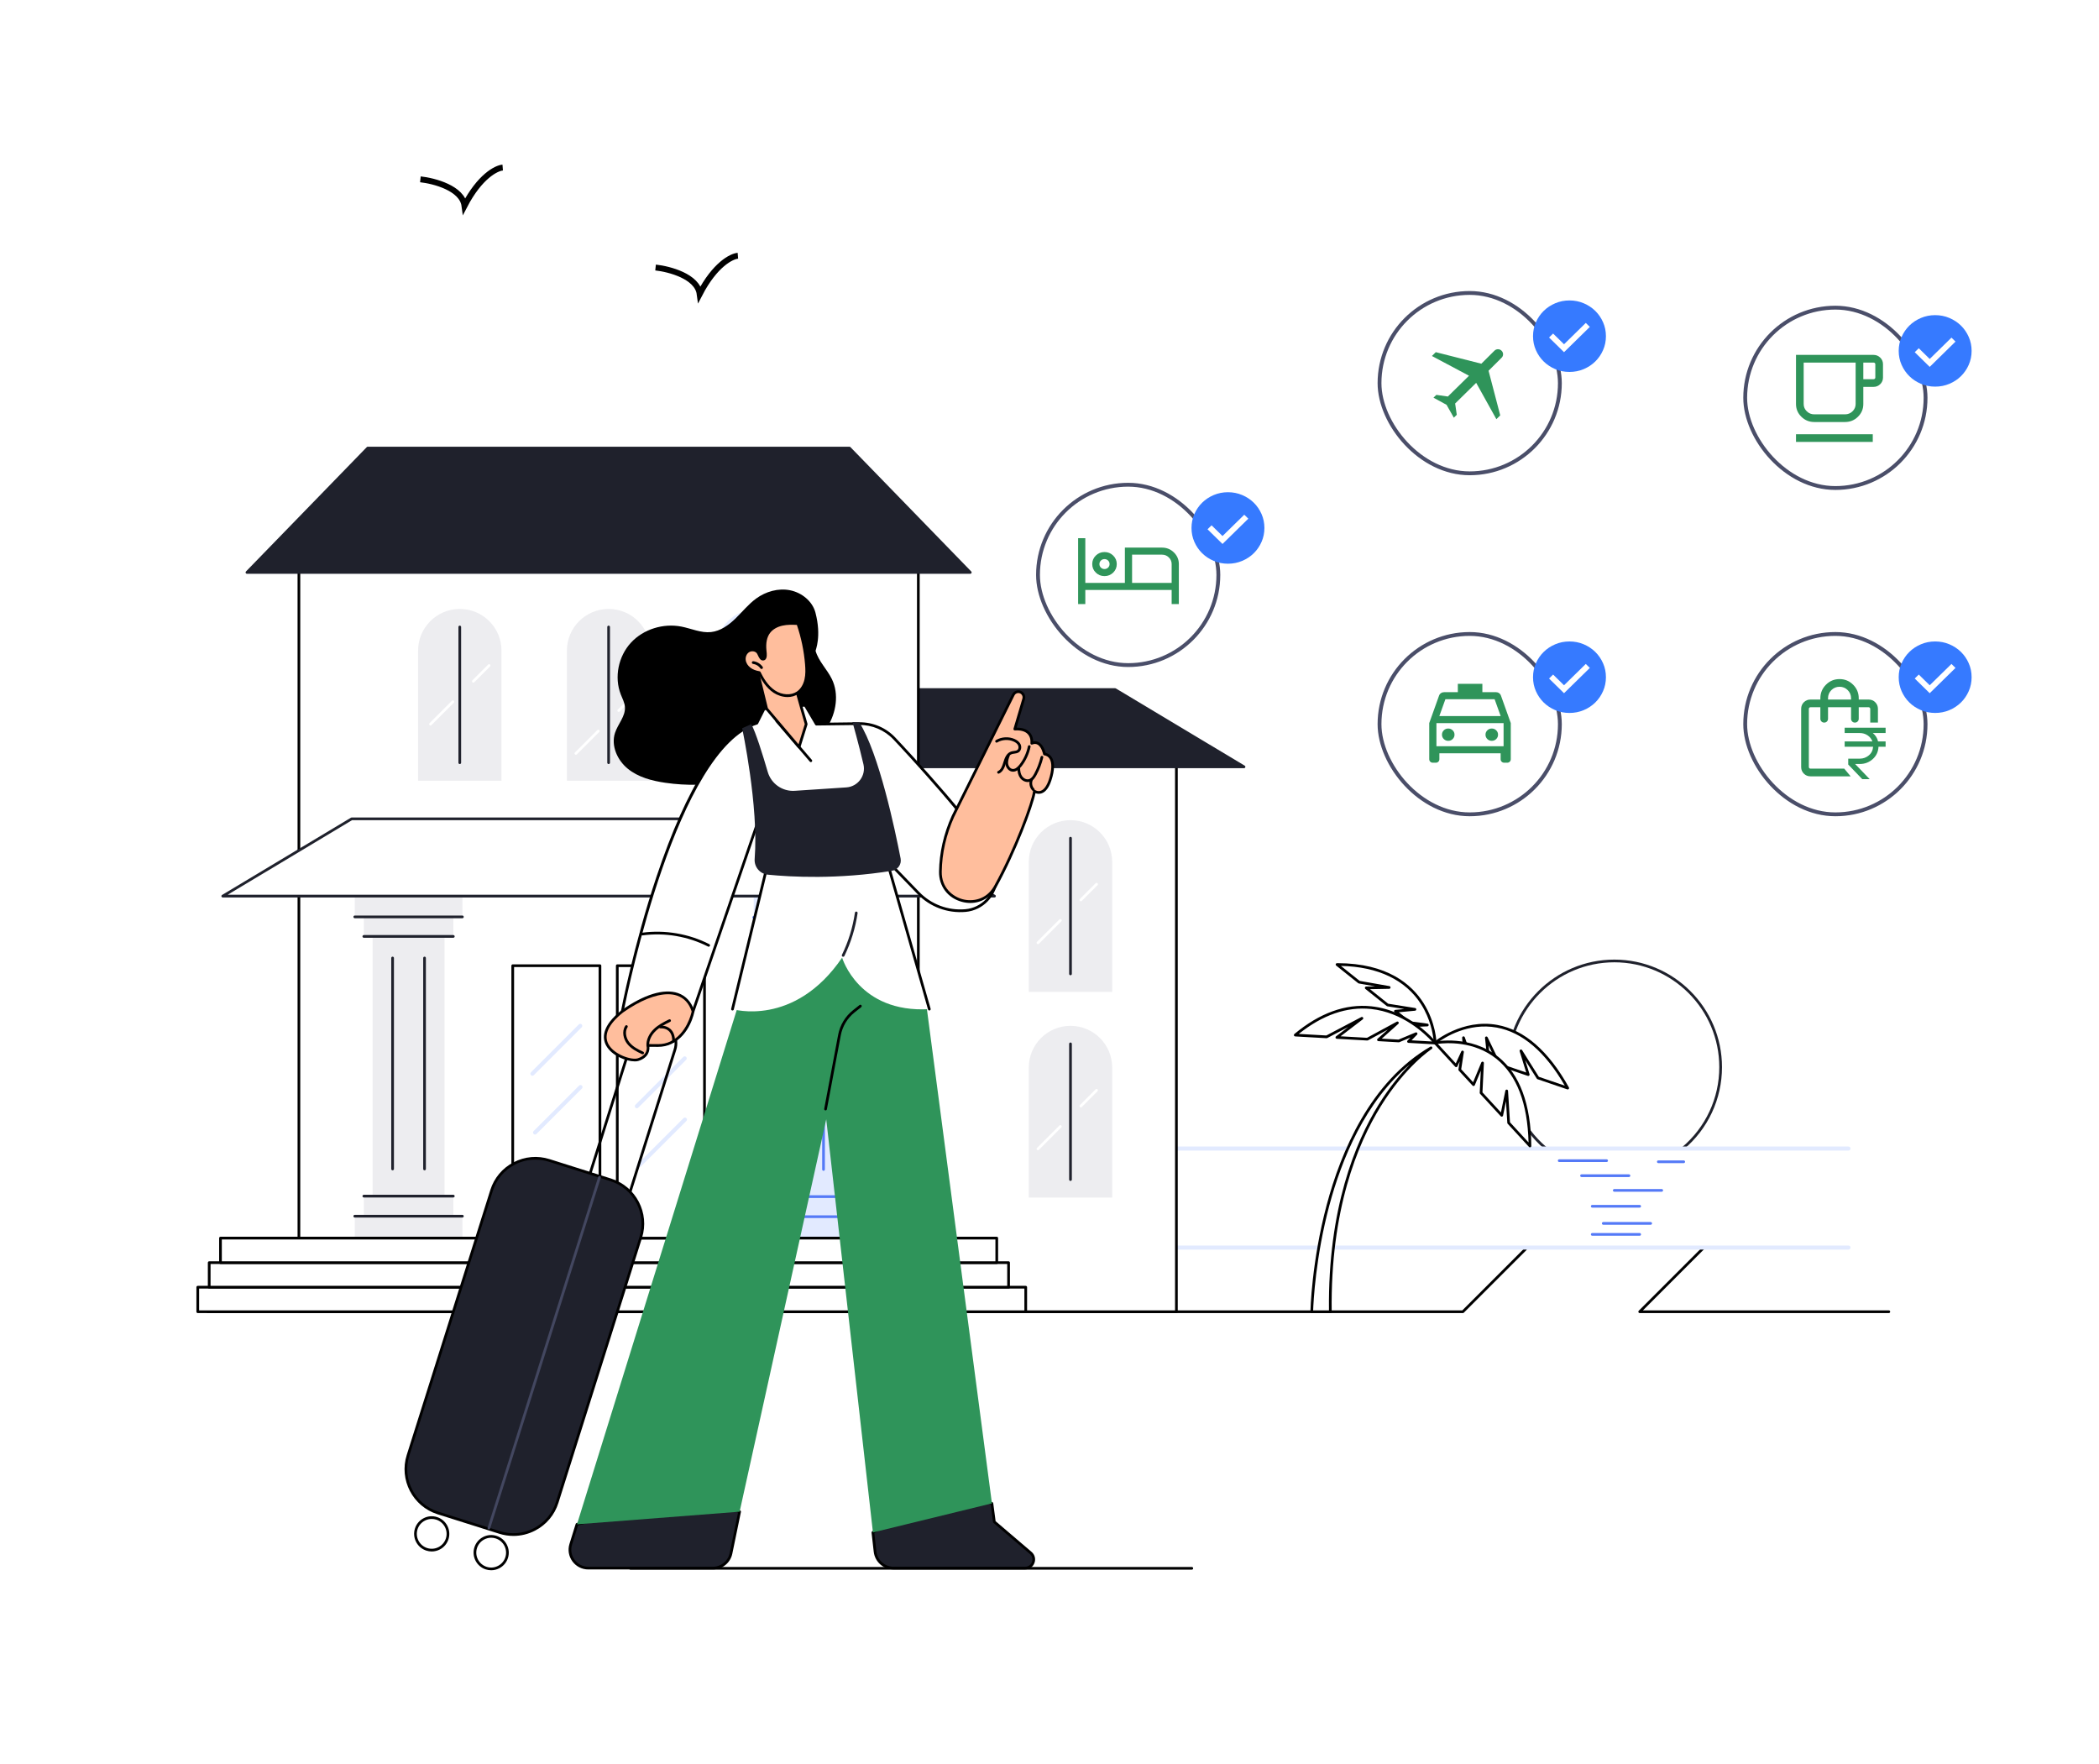 <svg width="714" height="600" viewBox="0 0 714 600" fill="none" xmlns="http://www.w3.org/2000/svg">
<rect width="714" height="600" fill="white"/>
<rect x="593.653" y="104.653" width="61.349" height="61.349" rx="30.674" fill="white"/>
<rect x="593.653" y="104.653" width="61.349" height="61.349" rx="30.674" stroke="#4A4E69" stroke-width="1.305"/>
<path d="M610.93 150.315V147.704H637.043V150.315H610.93ZM617.14 143.553C615.426 143.553 613.962 142.955 612.749 141.758C611.536 140.562 610.93 139.118 610.93 137.426V120.721H637.31C638.194 120.721 638.951 121.028 639.58 121.643C640.21 122.258 640.524 123.005 640.524 123.884V128.437C640.524 129.317 640.21 130.064 639.58 130.679C638.951 131.294 638.194 131.601 637.31 131.601H633.829V137.426C633.829 139.118 633.222 140.562 632.009 141.758C630.796 142.955 629.333 143.553 627.618 143.553H617.14ZM617.14 140.941H627.618C628.608 140.941 629.455 140.597 630.16 139.907C630.865 139.217 631.217 138.388 631.217 137.42V123.332H613.541V137.426C613.541 138.395 613.893 139.223 614.598 139.91C615.303 140.598 616.15 140.941 617.14 140.941ZM633.829 128.99H637.31C637.478 128.99 637.62 128.937 637.737 128.831C637.854 128.725 637.913 128.594 637.913 128.437V123.884C637.913 123.728 637.854 123.597 637.737 123.491C637.62 123.385 637.478 123.332 637.31 123.332H633.829V128.99ZM617.14 140.941H613.541H631.217H617.14Z" fill="#2F945A"/>
<path d="M656.415 124.803L665.19 116.198L663.815 114.849L656.415 122.105L652.695 118.457L651.319 119.806L656.415 124.803ZM658.27 131.517C656.555 131.517 654.942 131.198 653.433 130.56C651.924 129.922 650.612 129.056 649.495 127.961C648.379 126.867 647.495 125.581 646.844 124.102C646.193 122.623 645.867 121.042 645.867 119.36C645.867 117.679 646.193 116.098 646.844 114.618C647.494 113.139 648.378 111.851 649.494 110.757C650.609 109.662 651.922 108.796 653.43 108.157C654.938 107.518 656.55 107.199 658.265 107.199C659.98 107.199 661.592 107.518 663.101 108.157C664.611 108.795 665.923 109.661 667.04 110.755C668.156 111.849 669.04 113.136 669.691 114.615C670.342 116.094 670.668 117.674 670.668 119.356C670.668 121.038 670.342 122.619 669.691 124.098C669.04 125.578 668.157 126.865 667.041 127.96C665.925 129.055 664.613 129.921 663.105 130.56C661.596 131.198 659.985 131.517 658.27 131.517Z" fill="#367AFF"/>
<rect x="469.262" y="99.653" width="61.349" height="61.349" rx="30.674" fill="white"/>
<rect x="469.262" y="99.653" width="61.349" height="61.349" rx="30.674" stroke="#4A4E69" stroke-width="1.305"/>
<path d="M492.062 137.698L487.61 135.274L488.598 134.32L492.511 134.88L499.699 127.816L487.086 121.093L488.398 119.792L503.895 123.718L508.347 119.297C508.692 118.958 509.096 118.789 509.56 118.789C510.023 118.789 510.427 118.958 510.772 119.297C511.118 119.645 511.29 120.049 511.29 120.509C511.29 120.968 511.118 121.367 510.772 121.706L506.351 126.112L510.324 141.292L509.012 142.593L502.141 130.225L494.983 137.258L495.539 141.095L494.535 142.08L492.062 137.698Z" fill="#2F945A"/>
<path d="M532.024 119.803L540.8 111.198L539.424 109.849L532.024 117.105L528.304 113.457L526.929 114.806L532.024 119.803ZM533.879 126.517C532.164 126.517 530.552 126.198 529.043 125.56C527.534 124.922 526.221 124.056 525.105 122.961C523.988 121.867 523.105 120.581 522.453 119.102C521.802 117.623 521.477 116.042 521.477 114.36C521.477 112.679 521.802 111.098 522.453 109.618C523.104 108.139 523.987 106.851 525.103 105.757C526.219 104.662 527.531 103.796 529.039 103.157C530.548 102.518 532.16 102.199 533.875 102.199C535.59 102.199 537.202 102.518 538.711 103.157C540.22 103.795 541.533 104.661 542.649 105.755C543.765 106.849 544.649 108.136 545.3 109.615C545.951 111.094 546.277 112.674 546.277 114.356C546.277 116.038 545.952 117.619 545.301 119.098C544.65 120.578 543.766 121.865 542.651 122.96C541.535 124.055 540.223 124.921 538.714 125.56C537.206 126.198 535.594 126.517 533.879 126.517Z" fill="#367AFF"/>
<rect x="469.262" y="215.653" width="61.349" height="61.349" rx="30.674" fill="white"/>
<rect x="469.262" y="215.653" width="61.349" height="61.349" rx="30.674" stroke="#4A4E69" stroke-width="1.305"/>
<path d="M489.623 256.248V258.248C489.623 258.588 489.506 258.873 489.271 259.103C489.037 259.333 488.746 259.448 488.4 259.448H487.396C487.049 259.448 486.758 259.333 486.524 259.103C486.289 258.873 486.172 258.588 486.172 258.248V245.972L489.504 236.65C489.625 236.282 489.848 235.991 490.172 235.774C490.497 235.558 490.858 235.45 491.255 235.45H495.899V232.619H504.245V235.45H508.889C509.271 235.45 509.617 235.56 509.929 235.78C510.24 236 510.456 236.29 510.577 236.65L513.909 245.972V258.248C513.909 258.588 513.792 258.873 513.557 259.103C513.323 259.333 513.032 259.448 512.685 259.448H511.681C511.335 259.448 511.044 259.333 510.81 259.103C510.575 258.873 510.458 258.588 510.458 258.248V256.248H489.623ZM489.611 243.572H510.47L508.412 237.849H491.669L489.611 243.572ZM492.639 252.002C493.233 252.002 493.736 251.798 494.149 251.391C494.563 250.983 494.769 250.489 494.769 249.906C494.769 249.324 494.561 248.831 494.146 248.426C493.73 248.021 493.226 247.818 492.632 247.818C492.038 247.818 491.535 248.022 491.122 248.429C490.708 248.837 490.502 249.332 490.502 249.914C490.502 250.496 490.71 250.99 491.125 251.395C491.541 251.8 492.046 252.002 492.639 252.002ZM507.449 252.002C508.043 252.002 508.546 251.798 508.959 251.391C509.373 250.983 509.579 250.489 509.579 249.906C509.579 249.324 509.371 248.831 508.956 248.426C508.54 248.021 508.036 247.818 507.442 247.818C506.848 247.818 506.345 248.022 505.932 248.429C505.518 248.837 505.312 249.332 505.312 249.914C505.312 250.496 505.52 250.99 505.935 251.395C506.351 251.8 506.856 252.002 507.449 252.002ZM488.619 253.848H511.462V245.972H488.619V253.848Z" fill="#2F945A"/>
<path d="M532.024 235.803L540.8 227.198L539.424 225.849L532.024 233.105L528.304 229.457L526.929 230.806L532.024 235.803ZM533.879 242.517C532.164 242.517 530.552 242.198 529.043 241.56C527.534 240.922 526.221 240.056 525.105 238.961C523.988 237.867 523.105 236.581 522.453 235.102C521.802 233.623 521.477 232.042 521.477 230.36C521.477 228.679 521.802 227.098 522.453 225.618C523.104 224.139 523.987 222.851 525.103 221.757C526.219 220.662 527.531 219.796 529.039 219.157C530.548 218.518 532.16 218.199 533.875 218.199C535.59 218.199 537.202 218.518 538.711 219.157C540.22 219.795 541.533 220.661 542.649 221.755C543.765 222.849 544.649 224.136 545.3 225.615C545.951 227.094 546.277 228.674 546.277 230.356C546.277 232.038 545.952 233.619 545.301 235.098C544.65 236.578 543.766 237.865 542.651 238.96C541.535 240.055 540.223 240.921 538.714 241.56C537.206 242.198 535.594 242.517 533.879 242.517Z" fill="#367AFF"/>
<rect x="593.653" y="215.653" width="61.349" height="61.349" rx="30.674" fill="white"/>
<rect x="593.653" y="215.653" width="61.349" height="61.349" rx="30.674" stroke="#4A4E69" stroke-width="1.305"/>
<g clip-path="url(#clip0_18106_100686)">
<path d="M636.433 268.126L628.696 260.068V258.065H632.632C633.779 258.065 634.798 257.697 635.687 256.962C636.577 256.227 637.068 255.244 637.159 254.013H627.485V252.196H636.912C636.616 251.365 636.081 250.684 635.308 250.153C634.535 249.621 633.643 249.355 632.632 249.355H627.485V247.538H641.412V249.355H637.057C637.487 249.698 637.863 250.116 638.186 250.609C638.509 251.102 638.727 251.631 638.841 252.196H641.412V254.013H638.994C638.91 255.728 638.251 257.135 637.015 258.234C635.779 259.332 634.318 259.881 632.632 259.881H631.043L638.955 268.126H636.433Z" fill="#2F945A"/>
<path fill-rule="evenodd" clip-rule="evenodd" d="M625.744 231C627.547 231 629.087 231.637 630.361 232.911C631.636 234.185 632.272 235.725 632.272 237.528V237.963H635.654C636.533 237.963 637.277 238.269 637.886 238.878C638.495 239.487 638.8 240.231 638.8 241.11V245.797H636.189V241.11C636.189 240.976 636.132 240.854 636.021 240.743C635.909 240.631 635.788 240.575 635.654 240.575H632.272V244.492C632.272 244.862 632.147 245.172 631.896 245.422C631.647 245.672 631.337 245.797 630.967 245.797C630.596 245.797 630.286 245.672 630.037 245.422C629.787 245.172 629.661 244.862 629.661 244.492V240.575H621.827V244.492C621.827 244.862 621.701 245.172 621.451 245.422C621.201 245.672 620.892 245.797 620.521 245.797C620.151 245.797 619.841 245.672 619.591 245.422C619.341 245.172 619.216 244.862 619.216 244.492V240.575H615.834C615.7 240.575 615.578 240.631 615.467 240.743C615.355 240.854 615.299 240.976 615.299 241.11V260.93C615.299 261.064 615.355 261.185 615.467 261.297C615.578 261.408 615.7 261.465 615.834 261.465H627.34L629.516 264.076H615.834C614.955 264.076 614.211 263.771 613.602 263.162C612.993 262.552 612.688 261.809 612.688 260.93V241.11C612.688 240.231 612.993 239.487 613.602 238.878C614.211 238.269 614.955 237.963 615.834 237.963H619.216V237.528C619.216 235.725 619.852 234.185 621.127 232.911C622.401 231.637 623.941 231 625.744 231ZM625.744 233.611C624.652 233.611 623.726 233.99 622.966 234.75C622.206 235.511 621.827 236.437 621.827 237.528V237.963H629.661V237.528C629.661 236.437 629.282 235.511 628.522 234.75C627.762 233.99 626.835 233.611 625.744 233.611Z" fill="#2F945A"/>
</g>
<path d="M656.415 235.803L665.19 227.198L663.815 225.849L656.415 233.105L652.695 229.457L651.319 230.806L656.415 235.803ZM658.27 242.517C656.555 242.517 654.942 242.198 653.433 241.56C651.924 240.922 650.612 240.056 649.495 238.961C648.379 237.867 647.495 236.581 646.844 235.102C646.193 233.623 645.867 232.042 645.867 230.36C645.867 228.679 646.193 227.098 646.844 225.618C647.494 224.139 648.378 222.851 649.494 221.757C650.609 220.662 651.922 219.796 653.43 219.157C654.938 218.518 656.55 218.199 658.265 218.199C659.98 218.199 661.592 218.518 663.101 219.157C664.611 219.795 665.923 220.661 667.04 221.755C668.156 222.849 669.04 224.136 669.691 225.615C670.342 227.094 670.668 228.674 670.668 230.356C670.668 232.038 670.342 233.619 669.691 235.098C669.04 236.578 668.157 237.865 667.041 238.96C665.925 240.055 664.613 240.921 663.105 241.56C661.596 242.198 659.985 242.517 658.27 242.517Z" fill="#367AFF"/>
<rect x="353.09" y="164.887" width="61.349" height="61.349" rx="30.674" fill="white"/>
<rect x="353.09" y="164.887" width="61.349" height="61.349" rx="30.674" stroke="#4A4E69" stroke-width="1.305"/>
<path d="M366.734 205.474V183.076H369.182V198.275H382.643V186.276H395.287C396.858 186.276 398.202 186.824 399.321 187.921C400.439 189.017 400.998 190.336 400.998 191.875V205.474H398.551V200.675H369.182V205.474H366.734ZM375.706 195.967C374.547 195.967 373.561 195.569 372.751 194.773C371.94 193.977 371.535 193.011 371.535 191.874C371.535 190.737 371.941 189.771 372.753 188.976C373.565 188.181 374.55 187.784 375.71 187.784C376.87 187.784 377.855 188.182 378.665 188.978C379.476 189.774 379.881 190.74 379.881 191.877C379.881 193.014 379.475 193.98 378.664 194.775C377.852 195.57 376.866 195.967 375.706 195.967ZM385.09 198.275H398.551V191.875C398.551 190.996 398.231 190.242 397.592 189.616C396.953 188.989 396.185 188.676 395.287 188.676H385.09V198.275ZM375.708 193.568C376.191 193.568 376.6 193.404 376.933 193.077C377.267 192.75 377.434 192.349 377.434 191.875C377.434 191.402 377.267 191.001 376.933 190.674C376.6 190.347 376.191 190.183 375.708 190.183C375.225 190.183 374.817 190.347 374.483 190.674C374.149 191.001 373.982 191.402 373.982 191.875C373.982 192.349 374.149 192.75 374.483 193.077C374.817 193.404 375.225 193.568 375.708 193.568Z" fill="#2F945A"/>
<path d="M415.852 185.037L424.628 176.432L423.252 175.084L415.852 182.34L412.132 178.692L410.757 180.041L415.852 185.037ZM417.707 191.752C415.992 191.752 414.38 191.433 412.871 190.794C411.362 190.156 410.049 189.29 408.933 188.196C407.816 187.102 406.933 185.815 406.281 184.336C405.63 182.857 405.305 181.277 405.305 179.595C405.305 177.913 405.63 176.332 406.281 174.853C406.932 173.373 407.815 172.086 408.931 170.991C410.047 169.896 411.359 169.03 412.867 168.391C414.376 167.753 415.988 167.434 417.703 167.434C419.418 167.434 421.03 167.753 422.539 168.391C424.048 169.029 425.361 169.895 426.477 170.989C427.593 172.084 428.477 173.37 429.128 174.849C429.779 176.328 430.105 177.909 430.105 179.591C430.105 181.272 429.78 182.853 429.129 184.333C428.478 185.812 427.594 187.1 426.479 188.194C425.363 189.289 424.051 190.155 422.542 190.794C421.034 191.433 419.422 191.752 417.707 191.752Z" fill="#367AFF"/>
<path d="M497.612 446.66H70.717C70.463 446.66 70.258 446.456 70.258 446.201C70.258 445.948 70.463 445.741 70.717 445.741H497.421L518.577 424.585C518.755 424.405 519.048 424.405 519.23 424.585C519.408 424.765 519.408 425.055 519.23 425.235L497.937 446.527C497.848 446.612 497.733 446.66 497.612 446.66Z" fill="black"/>
<path d="M642.51 446.66H557.758C557.572 446.66 557.403 446.549 557.332 446.376C557.261 446.205 557.3 446.009 557.43 445.877L579.015 424.292C579.196 424.113 579.488 424.113 579.666 424.292C579.847 424.472 579.847 424.762 579.666 424.942L558.866 445.741H642.51C642.763 445.741 642.968 445.948 642.968 446.201C642.968 446.455 642.763 446.66 642.51 446.66Z" fill="black"/>
<path d="M572.366 391.148C572.233 391.148 572.1 391.092 572.01 390.983C571.849 390.789 571.874 390.501 572.068 390.336C580.182 383.536 584.836 373.572 584.836 363.002C584.836 343.337 568.823 327.339 549.137 327.339C529.452 327.339 513.436 343.337 513.436 363.002C513.436 373.44 517.992 383.321 525.941 390.113C526.132 390.278 526.153 390.568 525.991 390.76C525.826 390.954 525.535 390.975 525.341 390.812C517.191 383.845 512.516 373.71 512.516 363.002C512.516 342.831 528.942 326.42 549.137 326.42C569.33 326.42 585.756 342.831 585.756 363.002C585.756 373.846 580.983 384.064 572.657 391.042C572.575 391.113 572.47 391.148 572.366 391.148Z" fill="#1F212C"/>
<path d="M628.785 391.379H261.627C261.247 391.379 260.938 391.07 260.938 390.69C260.938 390.308 261.247 389.998 261.627 389.998H628.785C629.164 389.998 629.473 390.308 629.473 390.69C629.473 391.07 629.164 391.379 628.785 391.379Z" fill="#E2EAFF"/>
<path d="M628.785 425.062H261.627C261.247 425.062 260.938 424.753 260.938 424.373C260.938 423.993 261.247 423.684 261.627 423.684H628.785C629.164 423.684 629.473 423.993 629.473 424.373C629.473 424.753 629.164 425.062 628.785 425.062Z" fill="#E2EAFF"/>
<path d="M546.515 395.275H530.382C530.127 395.275 529.922 395.069 529.922 394.814C529.922 394.561 530.127 394.354 530.382 394.354H546.515C546.77 394.354 546.975 394.561 546.975 394.814C546.975 395.069 546.77 395.275 546.515 395.275Z" fill="#5479F7"/>
<path d="M572.738 395.65H564.098C563.845 395.65 563.641 395.444 563.641 395.191C563.641 394.936 563.845 394.731 564.098 394.731H572.738C572.995 394.731 573.199 394.936 573.199 395.191C573.199 395.444 572.995 395.65 572.738 395.65Z" fill="#5479F7"/>
<path d="M554.108 400.383H537.975C537.72 400.383 537.516 400.178 537.516 399.924C537.516 399.671 537.72 399.464 537.975 399.464H554.108C554.364 399.464 554.568 399.671 554.568 399.924C554.568 400.178 554.364 400.383 554.108 400.383Z" fill="#5479F7"/>
<path d="M565.252 405.379H549.114C548.864 405.379 548.656 405.174 548.656 404.919C548.656 404.665 548.864 404.46 549.114 404.46H565.252C565.502 404.46 565.711 404.665 565.711 404.919C565.711 405.174 565.502 405.379 565.252 405.379Z" fill="#5479F7"/>
<path d="M557.752 410.785H541.615C541.362 410.785 541.156 410.578 541.156 410.326C541.156 410.071 541.362 409.866 541.615 409.866H557.752C558.005 409.866 558.211 410.071 558.211 410.326C558.211 410.578 558.005 410.785 557.752 410.785Z" fill="#5479F7"/>
<path d="M561.499 416.609H545.365C545.113 416.609 544.906 416.405 544.906 416.15C544.906 415.897 545.113 415.69 545.365 415.69H561.499C561.755 415.69 561.961 415.897 561.961 416.15C561.961 416.405 561.755 416.609 561.499 416.609Z" fill="#5479F7"/>
<path d="M557.752 420.352H541.615C541.362 420.352 541.156 420.147 541.156 419.892C541.156 419.639 541.362 419.432 541.615 419.432H557.752C558.005 419.432 558.211 419.639 558.211 419.892C558.211 420.147 558.005 420.352 557.752 420.352Z" fill="#5479F7"/>
<path d="M488.172 354.731C488.172 354.731 513.007 333.734 533.281 370.117L523.159 366.663L517.374 357.455L519.858 365.539L510.033 362.187L505.61 353.027L506.45 360.965L499.894 358.731L497.826 352.983L498.183 358.146L488.172 354.731Z" fill="white"/>
<path d="M523.456 366.286L532.285 369.298C525.631 357.774 517.84 351.126 509.12 349.536C499.437 347.772 491.43 352.903 489.131 354.58L497.678 357.494L497.367 353.02C497.351 352.79 497.508 352.586 497.73 352.538C497.956 352.49 498.182 352.617 498.258 352.832L500.252 358.371L505.917 360.305L505.151 353.081C505.125 352.857 505.265 352.65 505.482 352.59C505.698 352.529 505.924 352.629 506.022 352.832L510.361 361.821L519.153 364.818L516.933 357.596C516.864 357.375 516.972 357.139 517.182 357.043C517.392 356.946 517.64 357.022 517.762 357.216L523.456 366.286ZM533.28 370.582C533.231 370.582 533.179 370.574 533.133 370.557L523.008 367.105C522.909 367.069 522.824 367.003 522.765 366.915L518.832 360.654L520.296 365.409C520.349 365.574 520.299 365.754 520.175 365.875C520.054 365.994 519.874 366.035 519.71 365.979L509.883 362.627C509.765 362.587 509.67 362.504 509.618 362.393L506.343 355.614L506.906 360.923C506.922 361.08 506.857 361.232 506.736 361.33C506.615 361.428 506.448 361.458 506.3 361.407L499.744 359.171C499.61 359.125 499.509 359.022 499.459 358.891L498.513 356.255L498.641 358.12C498.654 358.275 498.585 358.423 498.464 358.517C498.343 358.611 498.182 358.638 498.035 358.588L488.021 355.173C487.867 355.119 487.749 354.985 487.72 354.822C487.687 354.66 487.746 354.495 487.874 354.386C487.969 354.307 497.41 346.468 509.283 348.632C518.551 350.322 526.76 357.477 533.68 369.899C533.775 370.064 533.755 370.271 533.634 370.417C533.545 370.523 533.414 370.582 533.28 370.582Z" fill="black"/>
<path d="M488.172 354.767C488.172 354.767 520.033 348.183 520.435 389.82L513.194 381.953L512.52 371.103L510.834 379.388L503.807 371.755L504.305 361.595L501.246 368.971L496.556 363.877L497.492 357.842L495.333 362.549L488.172 354.767Z" fill="white"/>
<path d="M513.642 381.759L519.953 388.617C519.624 375.322 515.962 365.767 509.065 360.206C501.405 354.026 491.914 354.711 489.089 355.086L495.203 361.726L497.072 357.647C497.168 357.438 497.401 357.334 497.622 357.399C497.842 357.465 497.98 357.683 497.944 357.91L497.043 363.727L501.095 368.129L503.879 361.417C503.965 361.21 504.186 361.095 504.403 361.143C504.623 361.193 504.774 361.392 504.761 361.615L504.275 371.581L510.561 378.413L512.066 371.009C512.114 370.784 512.328 370.627 512.549 370.642C512.779 370.658 512.964 370.842 512.977 371.072L513.642 381.759ZM520.435 390.277C520.308 390.277 520.183 390.225 520.097 390.129L512.855 382.262C512.785 382.185 512.74 382.084 512.734 381.98L512.277 374.601L511.283 379.478C511.248 379.647 511.123 379.783 510.957 379.831C510.791 379.877 510.612 379.825 510.494 379.699L503.467 372.064C503.383 371.972 503.339 371.853 503.345 371.73L503.713 364.211L501.671 369.144C501.61 369.291 501.479 369.395 501.325 369.422C501.169 369.449 501.012 369.395 500.907 369.28L496.219 364.186C496.123 364.082 496.081 363.942 496.101 363.804L496.529 361.037L495.749 362.737C495.685 362.877 495.557 362.977 495.404 363C495.251 363.023 495.097 362.97 494.995 362.858L487.833 355.076C487.722 354.955 487.683 354.782 487.731 354.625C487.786 354.467 487.917 354.349 488.079 354.316C488.198 354.291 500.245 351.912 509.644 359.489C516.971 365.4 520.755 375.602 520.892 389.814C520.896 390.004 520.781 390.175 520.602 390.246C520.547 390.267 520.49 390.277 520.435 390.277Z" fill="black"/>
<path d="M488.176 354.801C488.176 354.801 487.69 328.02 454.812 328.097L462.3 334.089L472.548 335.894L464.741 336.044L472.006 341.86L481.308 343.35L474.657 343.98L479.505 347.861L485.525 348.669L480.769 348.874L488.176 354.801Z" fill="white"/>
<path d="M482.014 349.276L487.638 353.779C487.419 351.668 486.58 346.616 483.411 341.628C478.141 333.333 468.726 328.832 456.135 328.567L462.496 333.655L472.629 335.44C472.86 335.48 473.024 335.693 473.006 335.929C472.988 336.163 472.794 336.347 472.557 336.351L466.019 336.476L472.197 341.422L481.382 342.892C481.61 342.929 481.775 343.13 481.769 343.362C481.76 343.592 481.583 343.782 481.352 343.804L475.83 344.329L479.691 347.42L485.585 348.211C485.822 348.243 485.995 348.452 485.983 348.687C485.974 348.925 485.783 349.116 485.546 349.126L482.014 349.276ZM488.175 355.258C488.073 355.258 487.971 355.222 487.887 355.156L480.48 349.228C480.333 349.109 480.273 348.909 480.333 348.727C480.372 348.612 480.453 348.518 480.558 348.464L479.442 348.314C479.362 348.303 479.284 348.27 479.218 348.217L474.367 344.337C474.22 344.22 474.161 344.026 474.214 343.846C474.268 343.667 474.427 343.537 474.613 343.521L477.671 343.23L471.933 342.311C471.855 342.299 471.78 342.265 471.72 342.215L464.451 336.399C464.301 336.278 464.241 336.075 464.304 335.894C464.367 335.71 464.538 335.584 464.73 335.58L467.799 335.524L462.221 334.54C462.146 334.527 462.071 334.494 462.014 334.446L454.523 328.454C454.37 328.331 454.313 328.126 454.379 327.943C454.442 327.759 454.615 327.636 454.81 327.636C454.855 327.636 454.903 327.636 454.948 327.636C472.05 327.636 480.297 334.989 484.209 341.171C488.46 347.888 488.63 354.51 488.633 354.79C488.636 354.967 488.538 355.13 488.379 355.21C488.313 355.241 488.244 355.258 488.175 355.258Z" fill="black"/>
<path d="M488.167 354.801C488.167 354.801 467.984 329.286 440.578 352.092L451.258 352.7L463.267 346.386L454.741 352.898L465.106 353.487L475.337 347.948L468.883 353.702L475.801 354.097L481.692 351.632L479.107 354.285L488.167 354.801Z" fill="white"/>
<path d="M480.147 353.881L487.111 354.276C484.838 351.789 477.197 344.341 466.341 343.216C458.172 342.368 449.913 345.221 441.791 351.699L451.166 352.231L463.056 345.977C463.268 345.866 463.532 345.935 463.658 346.135C463.787 346.338 463.739 346.603 463.55 346.749L456.013 352.507L465.007 353.019L475.125 347.541C475.332 347.43 475.587 347.491 475.722 347.681C475.854 347.873 475.824 348.134 475.65 348.289L470.023 353.305L475.728 353.629L481.52 351.206C481.72 351.123 481.954 351.191 482.077 351.373C482.203 351.553 482.182 351.795 482.029 351.952L480.147 353.881ZM488.172 355.258C488.163 355.258 488.157 355.255 488.148 355.255L479.088 354.742C478.908 354.731 478.752 354.617 478.684 354.447C478.621 354.28 478.66 354.09 478.785 353.961L479.796 352.925L475.985 354.519C475.919 354.546 475.848 354.558 475.779 354.552L468.865 354.159C468.68 354.149 468.518 354.027 468.455 353.852C468.395 353.677 468.446 353.48 468.584 353.357L472.094 350.229L465.331 353.89C465.256 353.929 465.172 353.95 465.088 353.944L454.718 353.355C454.526 353.342 454.362 353.213 454.305 353.029C454.251 352.845 454.314 352.647 454.467 352.53L458.658 349.329L451.481 353.104C451.406 353.142 451.325 353.161 451.241 353.157L440.556 352.549C440.37 352.538 440.206 352.413 440.149 352.234C440.089 352.054 440.146 351.858 440.289 351.736C448.905 344.567 457.704 341.392 466.446 342.303C479.835 343.696 488.448 354.403 488.535 354.512C488.646 354.654 488.664 354.848 488.58 355.009C488.502 355.162 488.343 355.258 488.172 355.258Z" fill="black"/>
<path d="M486.775 356.437C486.775 356.437 451.614 378.809 452.525 446.199H446.203C446.203 446.199 447.478 379.297 486.775 356.437Z" fill="white"/>
<path d="M446.683 445.741H452.064C451.681 411.083 461.009 388.59 468.922 375.806C472.716 369.675 476.563 365.126 479.687 361.949C464.372 374.591 456.339 394.527 452.202 410.012C447.526 427.515 446.782 442.897 446.683 445.741ZM452.53 446.66H446.208C446.085 446.66 445.965 446.612 445.882 446.522C445.792 446.435 445.747 446.315 445.75 446.192C445.75 446.025 446.127 429.186 451.314 409.773C456.109 391.823 466.112 367.929 486.548 356.041C486.763 355.916 487.041 355.985 487.17 356.2C487.301 356.413 487.236 356.691 487.026 356.826C486.937 356.881 478.192 362.553 469.669 376.343C461.801 389.075 452.521 411.528 452.991 446.194C452.991 446.318 452.943 446.437 452.856 446.524C452.77 446.612 452.653 446.66 452.53 446.66Z" fill="black"/>
<path d="M285.625 446.195H400.161V256.184H285.625V446.195Z" fill="white"/>
<path d="M286.091 445.737H399.708V256.644H286.091V445.737ZM400.168 446.656H285.631C285.377 446.656 285.172 446.452 285.172 446.197V256.185C285.172 255.931 285.377 255.725 285.631 255.725H400.168C400.422 255.725 400.627 255.931 400.627 256.185V446.197C400.627 446.452 400.422 446.656 400.168 446.656Z" fill="black"/>
<path d="M285.625 234.566H379.312L423.164 260.854H285.625V234.566Z" fill="#1F212C"/>
<path d="M286.091 260.39H421.51L379.192 235.02H286.091V260.39ZM423.171 261.309H285.633C285.378 261.309 285.172 261.102 285.172 260.848V234.562C285.172 234.307 285.378 234.101 285.633 234.101H379.318C379.401 234.101 379.481 234.125 379.556 234.168L423.407 260.454C423.584 260.561 423.67 260.773 423.613 260.971C423.56 261.169 423.378 261.309 423.171 261.309Z" fill="#1F212C"/>
<path d="M364.136 278.99C371.971 278.99 378.322 285.34 378.322 293.173V337.41H349.953V293.173C349.953 285.34 356.304 278.99 364.136 278.99Z" fill="#EDEDF0"/>
<path d="M364.141 331.742C363.888 331.742 363.68 331.536 363.68 331.281V285.117C363.68 284.862 363.888 284.658 364.141 284.658C364.396 284.658 364.602 284.862 364.602 285.117V331.281C364.602 331.536 364.396 331.742 364.141 331.742Z" fill="#1F212C"/>
<path d="M353.07 321.168C352.953 321.168 352.833 321.122 352.744 321.033C352.565 320.853 352.565 320.562 352.744 320.383L360.369 312.758C360.548 312.578 360.84 312.578 361.021 312.758C361.198 312.937 361.198 313.228 361.021 313.407L353.396 321.033C353.306 321.122 353.187 321.168 353.07 321.168Z" fill="white"/>
<path d="M367.666 306.584C367.547 306.584 367.428 306.539 367.338 306.449C367.158 306.269 367.158 305.979 367.338 305.799L372.686 300.451C372.866 300.271 373.16 300.271 373.338 300.451C373.519 300.631 373.519 300.921 373.338 301.101L367.99 306.449C367.898 306.539 367.782 306.584 367.666 306.584Z" fill="white"/>
<path d="M364.136 348.952C371.971 348.952 378.322 355.303 378.322 363.138V407.375H349.953V363.138C349.953 355.303 356.304 348.952 364.136 348.952Z" fill="#EDEDF0"/>
<path d="M364.141 401.703C363.888 401.703 363.68 401.496 363.68 401.243V355.08C363.68 354.825 363.888 354.621 364.141 354.621C364.396 354.621 364.602 354.825 364.602 355.08V401.243C364.602 401.496 364.396 401.703 364.141 401.703Z" fill="#1F212C"/>
<path d="M353.07 391.266C352.953 391.266 352.833 391.222 352.744 391.132C352.565 390.952 352.565 390.66 352.744 390.48L360.369 382.855C360.548 382.676 360.84 382.676 361.021 382.855C361.198 383.035 361.198 383.327 361.021 383.507L353.396 391.132C353.306 391.222 353.187 391.266 353.07 391.266Z" fill="white"/>
<path d="M367.666 376.684C367.547 376.684 367.428 376.64 367.338 376.55C367.158 376.37 367.158 376.078 367.338 375.898L372.686 370.55C372.866 370.37 373.16 370.37 373.338 370.55C373.519 370.729 373.519 371.022 373.338 371.201L367.99 376.55C367.898 376.64 367.782 376.684 367.666 376.684Z" fill="white"/>
<path d="M312.376 446.195H101.672V184.459H312.376V446.195Z" fill="white"/>
<path d="M102.138 445.737H311.924V184.921H102.138V445.737ZM312.383 446.656H101.678C101.424 446.656 101.219 446.452 101.219 446.197V184.459C101.219 184.207 101.424 184.001 101.678 184.001H312.383C312.635 184.001 312.842 184.207 312.842 184.459V446.197C312.842 446.452 312.635 446.656 312.383 446.656Z" fill="black"/>
<path d="M288.954 152.406H125.097L83.992 194.719H330.061L288.954 152.406Z" fill="#1F212C"/>
<path d="M85.078 194.265H328.974L288.76 152.872H125.29L85.078 194.265ZM330.058 195.186H83.991C83.806 195.186 83.639 195.075 83.567 194.903C83.496 194.733 83.532 194.536 83.661 194.403L124.766 152.092C124.852 152.003 124.971 151.954 125.096 151.954H288.954C289.079 151.954 289.198 152.003 289.284 152.092L330.389 194.403C330.519 194.536 330.552 194.733 330.483 194.903C330.411 195.075 330.244 195.186 330.058 195.186Z" fill="#1F212C"/>
<path d="M156.403 207.143C148.569 207.143 142.219 213.494 142.219 221.326V265.566H170.587V221.326C170.587 213.494 164.237 207.143 156.403 207.143Z" fill="#EDEDF0"/>
<path d="M156.397 259.902C156.143 259.902 155.938 259.696 155.938 259.441V213.277C155.938 213.025 156.143 212.818 156.397 212.818C156.651 212.818 156.856 213.025 156.856 213.277V259.441C156.856 259.696 156.651 259.902 156.397 259.902Z" fill="#1F212C"/>
<path d="M146.436 246.781C146.319 246.781 146.201 246.736 146.111 246.647C145.932 246.467 145.932 246.177 146.111 245.998L153.736 238.372C153.916 238.193 154.207 238.193 154.386 238.372C154.566 238.552 154.566 238.844 154.386 239.023L146.761 246.647C146.672 246.736 146.554 246.781 146.436 246.781Z" fill="white"/>
<path d="M161.022 232.199C160.905 232.199 160.787 232.153 160.697 232.065C160.518 231.884 160.518 231.594 160.697 231.413L166.046 226.064C166.225 225.886 166.516 225.886 166.696 226.064C166.875 226.245 166.875 226.535 166.696 226.714L161.347 232.065C161.257 232.153 161.14 232.199 161.022 232.199Z" fill="white"/>
<path d="M207.028 207.143C199.194 207.143 192.844 213.494 192.844 221.326V265.566H221.213V221.326C221.213 213.494 214.862 207.143 207.028 207.143Z" fill="#EDEDF0"/>
<path d="M207.03 259.902C206.775 259.902 206.57 259.696 206.57 259.441V213.277C206.57 213.025 206.775 212.818 207.03 212.818C207.284 212.818 207.489 213.025 207.489 213.277V259.441C207.489 259.696 207.284 259.902 207.03 259.902Z" fill="#1F212C"/>
<path d="M195.896 256.748C195.78 256.748 195.662 256.704 195.572 256.613C195.393 256.434 195.393 256.143 195.572 255.964L203.196 248.339C203.375 248.16 203.668 248.16 203.847 248.339C204.027 248.518 204.027 248.81 203.847 248.989L196.222 256.613C196.132 256.704 196.015 256.748 195.896 256.748Z" fill="white"/>
<path d="M210.476 242.164C210.359 242.164 210.24 242.119 210.15 242.031C209.971 241.85 209.971 241.559 210.15 241.38L215.499 236.03C215.677 235.852 215.971 235.852 216.15 236.03C216.33 236.211 216.33 236.502 216.15 236.681L210.802 242.031C210.712 242.119 210.593 242.164 210.476 242.164Z" fill="white"/>
<path d="M257.652 207.143C249.82 207.143 243.469 213.494 243.469 221.326V265.566H271.838V221.326C271.838 213.494 265.486 207.143 257.652 207.143Z" fill="#E2EAFF"/>
<path d="M257.654 259.902C257.399 259.902 257.195 259.696 257.195 259.441V213.277C257.195 213.025 257.399 212.818 257.654 212.818C257.908 212.818 258.112 213.025 258.112 213.277V259.441C258.112 259.696 257.908 259.902 257.654 259.902Z" fill="#5479F7"/>
<path d="M246.52 235.82C246.404 235.82 246.286 235.774 246.196 235.686C246.018 235.506 246.018 235.215 246.196 235.034L253.821 227.411C254.002 227.231 254.291 227.231 254.471 227.411C254.651 227.589 254.651 227.881 254.471 228.061L246.846 235.686C246.756 235.774 246.64 235.82 246.52 235.82Z" fill="white"/>
<path d="M261.099 221.238C260.982 221.238 260.865 221.193 260.777 221.105C260.595 220.923 260.595 220.634 260.777 220.453L266.125 215.105C266.302 214.926 266.595 214.926 266.774 215.105C266.953 215.284 266.953 215.575 266.774 215.754L261.426 221.105C261.335 221.193 261.218 221.238 261.099 221.238Z" fill="white"/>
<path d="M151.213 406.875H126.75V318.716H151.213V406.875Z" fill="#EDEDF0"/>
<path d="M133.546 398.094C133.292 398.094 133.086 397.889 133.086 397.634V325.877C133.086 325.622 133.292 325.417 133.546 325.417C133.8 325.417 134.005 325.622 134.005 325.877V397.634C134.005 397.889 133.8 398.094 133.546 398.094Z" fill="#1F212C"/>
<path d="M144.413 398.094C144.159 398.094 143.953 397.889 143.953 397.634V325.877C143.953 325.622 144.159 325.417 144.413 325.417C144.667 325.417 144.872 325.622 144.872 325.877V397.634C144.872 397.889 144.667 398.094 144.413 398.094Z" fill="#1F212C"/>
<path d="M154.21 311.827H123.766V318.531H154.21V311.827Z" fill="#EDEDF0"/>
<path d="M154.201 318.992H123.757C123.503 318.992 123.297 318.788 123.297 318.533C123.297 318.28 123.503 318.073 123.757 318.073H154.201C154.455 318.073 154.66 318.28 154.66 318.533C154.66 318.788 154.455 318.992 154.201 318.992Z" fill="#1F212C"/>
<path d="M157.294 304.823H120.688V311.891H157.294V304.823Z" fill="#EDEDF0"/>
<path d="M157.285 312.348H120.678C120.424 312.348 120.219 312.141 120.219 311.888C120.219 311.633 120.424 311.429 120.678 311.429H157.285C157.539 311.429 157.744 311.633 157.744 311.888C157.744 312.141 157.539 312.348 157.285 312.348Z" fill="#1F212C"/>
<path d="M154.21 413.578H123.766V406.872H154.21V413.578Z" fill="#EDEDF0"/>
<path d="M154.201 407.332H123.757C123.503 407.332 123.297 407.127 123.297 406.873C123.297 406.62 123.503 406.413 123.757 406.413H154.201C154.455 406.413 154.66 406.62 154.66 406.873C154.66 407.127 154.455 407.332 154.201 407.332Z" fill="#1F212C"/>
<path d="M157.294 420.77H120.688V413.702H157.294V420.77Z" fill="#EDEDF0"/>
<path d="M157.285 414.16H120.678C120.424 414.16 120.219 413.955 120.219 413.701C120.219 413.448 120.424 413.241 120.678 413.241H157.285C157.539 413.241 157.744 413.448 157.744 413.701C157.744 413.955 157.539 414.16 157.285 414.16Z" fill="#1F212C"/>
<path d="M286.917 407.047H262.453V318.886H286.917V407.047Z" fill="#E2EAFF"/>
<path d="M269.256 398.266C269.002 398.266 268.797 398.059 268.797 397.806V326.046C268.797 325.794 269.002 325.587 269.256 325.587C269.511 325.587 269.716 325.794 269.716 326.046V397.806C269.716 398.059 269.511 398.266 269.256 398.266Z" fill="#5479F7"/>
<path d="M280.131 398.266C279.877 398.266 279.672 398.059 279.672 397.806V326.046C279.672 325.794 279.877 325.587 280.131 325.587C280.384 325.587 280.591 325.794 280.591 326.046V397.806C280.591 398.059 280.384 398.266 280.131 398.266Z" fill="#5479F7"/>
<path d="M289.914 312.001H259.469V318.707H289.914V312.001Z" fill="#E2EAFF"/>
<path d="M289.921 319.164H259.475C259.22 319.164 259.016 318.957 259.016 318.705C259.016 318.45 259.22 318.245 259.475 318.245H289.921C290.174 318.245 290.38 318.45 290.38 318.705C290.38 318.957 290.174 319.164 289.921 319.164Z" fill="#5479F7"/>
<path d="M292.997 304.995H256.391V312.062H292.997V304.995Z" fill="#E2EAFF"/>
<path d="M292.988 312.52H256.381C256.127 312.52 255.922 312.315 255.922 312.06C255.922 311.807 256.127 311.601 256.381 311.601H292.988C293.241 311.601 293.448 311.807 293.448 312.06C293.448 312.315 293.241 312.52 292.988 312.52Z" fill="#5479F7"/>
<path d="M289.914 413.754H259.469V407.05H289.914V413.754Z" fill="#E2EAFF"/>
<path d="M289.921 407.508H259.475C259.22 407.508 259.016 407.301 259.016 407.048C259.016 406.794 259.22 406.587 259.475 406.587H289.921C290.174 406.587 290.38 406.794 290.38 407.048C290.38 407.301 290.174 407.508 289.921 407.508Z" fill="#5479F7"/>
<path d="M292.997 420.941H256.391V413.874H292.997V420.941Z" fill="#E2EAFF"/>
<path d="M292.988 414.332H256.381C256.127 414.332 255.922 414.125 255.922 413.873C255.922 413.618 256.127 413.413 256.381 413.413H292.988C293.241 413.413 293.448 413.618 293.448 413.873C293.448 414.125 293.241 414.332 292.988 414.332Z" fill="#5479F7"/>
<path d="M348.915 446.195H67.273V437.85H348.915V446.195Z" fill="white"/>
<path d="M67.732 445.737H348.455V438.311H67.732V445.737ZM348.913 446.656H67.272C67.018 446.656 66.812 446.452 66.812 446.197V437.851C66.812 437.599 67.018 437.392 67.272 437.392H348.913C349.166 437.392 349.373 437.599 349.373 437.851V446.197C349.373 446.452 349.166 446.656 348.913 446.656Z" fill="black"/>
<path d="M343.081 437.848H71.164V429.502H343.081V437.848Z" fill="white"/>
<path d="M71.622 437.39H342.62V429.963H71.622V437.39ZM343.079 438.309H71.162C70.909 438.309 70.703 438.104 70.703 437.849V429.504C70.703 429.251 70.909 429.044 71.162 429.044H343.079C343.331 429.044 343.539 429.251 343.539 429.504V437.849C343.539 438.104 343.331 438.309 343.079 438.309Z" fill="black"/>
<path d="M339.063 429.506H75V421.163H339.063V429.506Z" fill="white"/>
<path d="M75.458 429.042H338.602V421.618H75.458V429.042ZM339.063 429.961H74.999C74.745 429.961 74.539 429.756 74.539 429.502V421.158C74.539 420.903 74.745 420.697 74.999 420.697H339.063C339.316 420.697 339.521 420.903 339.521 421.158V429.502C339.521 429.756 339.316 429.961 339.063 429.961Z" fill="black"/>
<path d="M294.438 278.535H119.627L75.773 304.82H338.291L294.438 278.535Z" fill="white"/>
<path d="M77.433 304.364H336.629L294.309 278.995H119.752L77.433 304.364ZM338.289 305.281H75.772C75.566 305.281 75.384 305.145 75.329 304.947C75.274 304.746 75.359 304.534 75.536 304.429L119.389 278.14C119.46 278.097 119.542 278.076 119.625 278.076H294.434C294.519 278.076 294.599 278.097 294.67 278.14L338.524 304.429C338.701 304.534 338.787 304.746 338.731 304.947C338.677 305.145 338.496 305.281 338.289 305.281Z" fill="#1F212C"/>
<path d="M204.081 421.16H174.414V328.493H204.081V421.16Z" fill="white"/>
<path d="M174.872 420.7H203.62V328.954H174.872V420.7ZM204.079 421.621H174.413C174.159 421.621 173.953 421.414 173.953 421.162V328.494C173.953 328.241 174.159 328.035 174.413 328.035H204.079C204.334 328.035 204.539 328.241 204.539 328.494V421.162C204.539 421.414 204.334 421.621 204.079 421.621Z" fill="black"/>
<path d="M239.643 421.16H209.977V328.493H239.643V421.16Z" fill="white"/>
<path d="M210.437 420.7H239.184V328.954H210.437V420.7ZM239.644 421.621H209.975C209.722 421.621 209.516 421.414 209.516 421.162V328.494C209.516 328.241 209.722 328.035 209.975 328.035H239.644C239.897 328.035 240.103 328.241 240.103 328.494V421.162C240.103 421.414 239.897 421.621 239.644 421.621Z" fill="black"/>
<path d="M181.104 365.926C180.927 365.926 180.751 365.859 180.616 365.723C180.347 365.454 180.347 365.017 180.616 364.748L196.901 348.462C197.171 348.195 197.607 348.195 197.876 348.464C198.146 348.731 198.146 349.168 197.876 349.437L181.591 365.723C181.456 365.859 181.28 365.926 181.104 365.926Z" fill="#E2EAFF"/>
<path d="M182.002 385.93C181.826 385.93 181.649 385.861 181.514 385.727C181.245 385.458 181.245 385.021 181.514 384.752L196.978 369.289C197.248 369.019 197.684 369.019 197.954 369.289C198.221 369.558 198.221 369.995 197.954 370.264L182.49 385.727C182.355 385.861 182.178 385.93 182.002 385.93Z" fill="#E2EAFF"/>
<path d="M216.628 376.988C216.451 376.988 216.275 376.921 216.14 376.788C215.87 376.518 215.87 376.082 216.14 375.812L232.425 359.527C232.695 359.257 233.131 359.257 233.401 359.527C233.67 359.796 233.67 360.232 233.401 360.502L217.115 376.788C216.981 376.921 216.804 376.988 216.628 376.988Z" fill="#E2EAFF"/>
<path d="M217.527 396.992C217.349 396.992 217.174 396.925 217.038 396.79C216.769 396.522 216.769 396.086 217.038 395.816L232.501 380.353C232.77 380.084 233.207 380.084 233.476 380.353C233.746 380.623 233.746 381.059 233.476 381.327L218.013 396.79C217.88 396.925 217.702 396.992 217.527 396.992Z" fill="#E2EAFF"/>
<path d="M405.408 533.941H214.428C214.174 533.941 213.969 533.735 213.969 533.482C213.969 533.227 214.174 533.023 214.428 533.023H405.408C405.662 533.023 405.868 533.227 405.868 533.482C405.868 533.735 405.662 533.941 405.408 533.941Z" fill="black"/>
<path d="M282.969 230.995C281.342 227.656 278.452 224.958 277.428 221.391C277.373 221.197 279.523 216.584 277.386 208.397C276.359 204.478 272.683 201.557 268.708 200.776C264.732 199.993 260.512 201.205 257.235 203.585C254.602 205.499 252.551 208.087 250.221 210.358C247.888 212.629 245.082 214.667 241.844 215.007C238.442 215.364 235.167 213.807 231.812 213.147C225.643 211.935 218.868 214.003 214.609 218.631C210.353 223.26 208.877 230.341 211.161 236.199C211.711 237.605 212.465 238.973 212.575 240.481C212.807 243.654 210.199 246.265 209.206 249.287C207.774 253.653 209.992 258.596 213.555 261.497C217.118 264.397 221.758 265.605 226.305 266.269C240.78 268.379 255.926 265.595 268.703 258.472C273.684 255.693 278.422 252.16 281.432 247.313C284.441 242.469 285.468 236.122 282.969 230.995Z" fill="black"/>
<path d="M350.616 528.237L338.242 517.671L337.416 511.389L322.162 506.584L296.938 521.274L297.673 527.782C298.035 530.988 300.748 533.41 303.974 533.41H348.709C351.442 533.41 352.694 530.01 350.616 528.237Z" fill="#1F212C"/>
<path d="M297.42 521.526L298.119 527.737C298.456 530.713 300.969 532.956 303.964 532.956H348.701C349.974 532.956 350.736 532.119 351.028 531.336C351.315 530.55 351.279 529.418 350.308 528.591L337.937 518.028C337.849 517.953 337.791 517.85 337.778 517.737L336.991 511.744L322.207 507.088L297.42 521.526ZM348.701 533.875H303.964C300.5 533.875 297.595 531.281 297.207 527.839L296.472 521.332C296.451 521.15 296.539 520.975 296.698 520.883L321.923 506.192C322.032 506.126 322.167 506.111 322.292 506.151L337.547 510.956C337.715 511.008 337.841 511.157 337.863 511.334L338.668 517.443L350.907 527.892C352.001 528.827 352.386 530.302 351.886 531.653C351.391 533.004 350.14 533.875 348.701 533.875Z" fill="black"/>
<path d="M194.161 525.292C192.909 529.321 195.921 533.41 200.141 533.41H242.533C245.503 533.41 248.065 531.324 248.665 528.415L251.593 514.219L235.996 508.731L196.267 518.513L194.161 525.292Z" fill="#1F212C"/>
<path d="M196.621 518.899L194.593 525.429C194.04 527.209 194.357 529.091 195.462 530.592C196.567 532.092 198.269 532.952 200.132 532.952H242.525C245.263 532.952 247.653 531.006 248.206 528.322L251.053 514.519L235.966 509.21L196.621 518.899ZM242.525 533.871H200.132C197.974 533.871 196.003 532.875 194.721 531.137C193.441 529.398 193.074 527.219 193.715 525.158L195.821 518.379C195.869 518.224 195.992 518.107 196.149 518.068L235.878 508.285C235.968 508.264 236.057 508.269 236.141 508.298L251.738 513.786C251.955 513.864 252.082 514.087 252.034 514.313L249.108 528.508C248.467 531.616 245.698 533.871 242.525 533.871Z" fill="black"/>
<path d="M314.806 339.507L292.667 306.176L263.133 315.542L253.679 333.684L196.266 518.513L251.592 514.219L281.054 380.73L296.939 521.273L337.419 511.389L314.806 339.507Z" fill="#2F945A"/>
<path d="M280.82 377.715C280.791 377.715 280.764 377.713 280.735 377.707C280.484 377.661 280.321 377.42 280.367 377.17L285.102 352.016C285.724 348.704 287.522 345.726 290.164 343.631L292.38 341.873C292.578 341.714 292.869 341.747 293.027 341.946C293.184 342.146 293.151 342.434 292.952 342.593L290.734 344.352C288.268 346.308 286.587 349.092 286.004 352.187L281.271 377.341C281.23 377.56 281.038 377.715 280.82 377.715Z" fill="black"/>
<path d="M261.449 292.5L249.156 343.265C249.156 343.265 270.189 349.616 286.456 325.757C286.456 325.757 292.035 344.691 316.113 343.265L300.754 289.478L261.449 292.5Z" fill="white"/>
<path d="M316.12 343.726C315.919 343.726 315.735 343.595 315.679 343.392L300.421 289.967L261.826 292.935L249.61 343.376C249.55 343.622 249.301 343.772 249.055 343.714C248.808 343.653 248.656 343.405 248.716 343.158L261.009 292.394C261.057 292.202 261.222 292.06 261.423 292.045L300.726 289.023C300.939 289.006 301.141 289.144 301.202 289.355L316.562 343.14C316.631 343.384 316.491 343.639 316.247 343.708C316.205 343.72 316.161 343.726 316.12 343.726Z" fill="black"/>
<path d="M286.811 325.461C286.745 325.461 286.676 325.444 286.611 325.413C286.381 325.302 286.287 325.027 286.398 324.799C288.601 320.275 290.086 315.455 290.811 310.474C290.846 310.223 291.078 310.048 291.333 310.086C291.584 310.123 291.757 310.355 291.721 310.608C290.982 315.681 289.468 320.591 287.225 325.202C287.146 325.365 286.983 325.461 286.811 325.461Z" fill="#1F212C"/>
<path d="M259.882 241.121L273.893 239.887L277.696 246.327L292.307 246.15C296.809 246.097 301.126 247.931 304.216 251.209C313.118 260.643 333.914 283.544 339.208 294.272L338.984 298.638C338.689 304.447 334.194 309.234 328.402 309.736C322.606 310.239 316.676 308.197 312.372 303.75L295.781 286.59L260.095 287.171L258.792 276.675L235.746 344.035H211.672C211.672 344.035 228.593 254.959 257.447 245.983L259.882 241.121Z" fill="white"/>
<path d="M212.238 343.577H235.424L258.366 276.527C258.435 276.323 258.643 276.196 258.849 276.218C259.062 276.24 259.232 276.406 259.258 276.618L260.507 286.705L295.784 286.13C295.92 286.121 296.032 286.179 296.119 286.271L312.709 303.429C316.797 307.658 322.507 309.79 328.369 309.28C333.879 308.801 338.249 304.217 338.535 298.616L338.75 294.368C332.68 282.21 306.827 254.636 303.89 251.524C300.894 248.347 296.661 246.553 292.318 246.611L277.71 246.788C277.54 246.79 277.392 246.702 277.307 246.562L273.651 240.371L260.187 241.554L257.865 246.188C257.809 246.3 257.71 246.385 257.592 246.421C230.497 254.849 213.728 336.086 212.238 343.577ZM235.755 344.496H211.678C211.542 344.496 211.412 344.436 211.325 344.328C211.238 344.223 211.202 344.084 211.226 343.95C211.269 343.726 215.553 321.382 223.31 298.229C233.708 267.199 245.085 249.495 257.131 245.602L259.48 240.914C259.549 240.771 259.69 240.675 259.851 240.662L273.86 239.429C274.034 239.413 274.204 239.5 274.296 239.653L277.965 245.866L292.309 245.691C296.907 245.635 301.386 247.53 304.559 250.893C309.38 256.003 333.723 282.1 339.627 294.07C339.663 294.139 339.679 294.218 339.674 294.294L339.451 298.661C339.142 304.718 334.414 309.676 328.449 310.197C322.301 310.73 316.332 308.497 312.049 304.069L295.598 287.054L260.111 287.629C260.109 287.629 260.104 287.629 260.102 287.629C259.869 287.629 259.675 287.456 259.645 287.226L258.589 278.71L236.189 344.185C236.124 344.371 235.952 344.496 235.755 344.496Z" fill="black"/>
<path d="M275.814 259.234C275.687 259.234 275.559 259.181 275.466 259.076L263.846 245.52C263.681 245.326 263.701 245.037 263.893 244.872C264.087 244.706 264.378 244.728 264.543 244.92L276.163 258.476C276.33 258.67 276.308 258.959 276.114 259.124C276.028 259.199 275.92 259.234 275.814 259.234Z" fill="black"/>
<path d="M252.453 247.73C252.453 247.73 258.127 274.242 256.707 292.155C256.491 294.869 258.484 297.26 261.193 297.53C268.994 298.309 284.97 299.193 303.43 296.206C305.407 295.887 306.736 294.007 306.355 292.039C304.51 282.483 298.99 256.201 292.304 245.739L289.986 245.621C289.986 245.621 292.177 253.384 293.714 259.986C294.613 263.844 291.829 267.585 287.875 267.844L270.346 269.003C266.157 269.28 262.332 266.611 261.156 262.577C259.453 256.74 257.03 248.924 255.55 246.329L252.453 247.73Z" fill="#1F212C"/>
<path d="M324.137 277.734L344.631 236.451C345.17 235.178 346.838 234.881 347.783 235.89C348.246 236.383 348.411 237.086 348.219 237.736L345.188 247.997C351.775 247.641 350.955 252.833 350.955 252.833C354.312 251.488 355.273 256.477 355.273 256.477C357.918 256.89 358.945 259.937 357.231 265.236C355.207 271.485 351.866 269.132 351.866 269.132C351.46 272.742 345.592 288.855 338.584 301.539C333.56 310.631 319.708 306.877 319.877 296.491C319.968 290.817 321.164 284.379 324.137 277.734Z" fill="#FFBE9D"/>
<path d="M324.557 277.931C321.862 283.956 320.443 290.205 320.343 296.497C320.252 302.005 324.112 304.996 327.443 305.883C330.746 306.766 335.544 306.1 338.188 301.316C345.156 288.706 351.014 272.643 351.414 269.082C351.432 268.92 351.532 268.78 351.681 268.712C351.829 268.646 352.002 268.662 352.135 268.755C352.169 268.778 353.006 269.342 354.026 268.995C355.137 268.616 356.095 267.268 356.798 265.096C357.804 261.989 357.888 259.511 357.033 258.119C356.624 257.458 356.011 257.058 355.21 256.933C355.018 256.903 354.865 256.757 354.829 256.566C354.824 256.541 354.325 254.049 352.915 253.28C352.392 252.995 351.806 252.991 351.133 253.26C350.978 253.321 350.804 253.296 350.674 253.194C350.544 253.089 350.481 252.925 350.508 252.763C350.51 252.747 350.763 250.988 349.634 249.746C348.758 248.779 347.275 248.346 345.22 248.455C345.071 248.464 344.928 248.398 344.834 248.282C344.74 248.163 344.713 248.01 344.754 247.867L347.784 237.607C347.93 237.117 347.802 236.578 347.453 236.204C347.111 235.839 346.634 235.679 346.141 235.768C345.651 235.855 345.256 236.17 345.062 236.631L324.557 277.931ZM330.064 307.156C329.129 307.156 328.17 307.031 327.208 306.773C322.396 305.491 319.341 301.453 319.423 296.484C319.528 290.062 320.975 283.69 323.724 277.546C323.726 277.541 323.729 277.537 323.729 277.53L344.225 236.247C344.528 235.531 345.188 235.004 345.979 234.862C346.773 234.721 347.574 234.988 348.124 235.577C348.694 236.186 348.904 237.064 348.667 237.867L345.815 247.52C347.848 247.513 349.354 248.061 350.323 249.137C351.256 250.171 351.441 251.435 351.455 252.206C352.137 252.067 352.771 252.158 353.357 252.475C354.82 253.276 355.463 255.306 355.662 256.084C356.583 256.303 357.323 256.835 357.815 257.636C358.828 259.285 358.78 261.964 357.674 265.379C356.862 267.884 355.73 269.396 354.304 269.871C353.467 270.149 352.721 270.003 352.226 269.818C351.329 274.422 345.66 289.692 338.991 301.761C337.086 305.208 333.758 307.156 330.064 307.156Z" fill="black"/>
<path d="M339.662 263.172C339.487 263.172 339.321 263.072 339.246 262.904C339.137 262.674 339.239 262.402 339.469 262.296C340.494 261.822 340.936 260.565 341.332 259.211C341.764 257.747 342.403 256.178 343.877 255.66C344.22 255.541 344.569 255.494 344.905 255.45C345.361 255.388 345.788 255.333 346.08 255.1C346.534 254.744 346.552 254.021 346.313 253.527C346.058 253.012 345.552 252.58 344.801 252.239C343.036 251.443 340.903 251.56 339.232 252.547C339.016 252.675 338.732 252.605 338.604 252.386C338.473 252.166 338.546 251.885 338.763 251.755C340.688 250.62 343.146 250.483 345.18 251.403C346.131 251.832 346.791 252.412 347.138 253.122C347.603 254.074 347.395 255.233 346.653 255.822C346.162 256.211 345.56 256.291 345.027 256.362C344.722 256.401 344.434 256.439 344.18 256.527C343.098 256.908 342.58 258.229 342.217 259.47C341.868 260.654 341.343 262.442 339.854 263.13C339.792 263.159 339.726 263.172 339.662 263.172Z" fill="black"/>
<path d="M344.612 262.496C344.525 262.496 344.44 262.492 344.351 262.483C343.088 262.342 342.234 261.169 342.042 260.08C341.832 258.893 342.238 257.71 342.564 256.923C342.66 256.689 342.93 256.577 343.164 256.675C343.399 256.771 343.51 257.041 343.412 257.275C343.133 257.954 342.78 258.969 342.946 259.921C343.077 260.653 343.648 261.479 344.452 261.568C345.17 261.646 345.949 261.164 346.756 260.133C348.186 258.306 349.188 256.135 349.654 253.86C349.706 253.612 349.949 253.451 350.199 253.503C350.446 253.554 350.607 253.797 350.556 254.045C350.063 256.459 348.998 258.759 347.479 260.7C346.544 261.894 345.583 262.496 344.612 262.496Z" fill="black"/>
<path d="M349.591 266.018C348.632 266.018 347.625 265.505 346.993 264.634C346.372 263.785 346.065 262.636 346.079 261.222C346.081 260.97 346.286 260.766 346.539 260.766C346.539 260.766 346.541 260.766 346.544 260.766C346.796 260.769 347 260.976 346.997 261.231C346.988 262.444 347.234 263.406 347.736 264.094C348.235 264.78 349.21 265.32 350.097 265.017C350.862 264.76 351.377 263.954 351.783 263.202C352.759 261.394 353.495 259.466 353.976 257.47C354.037 257.222 354.285 257.071 354.531 257.132C354.777 257.19 354.931 257.439 354.87 257.685C354.371 259.757 353.605 261.762 352.594 263.638C352.102 264.548 351.458 265.528 350.393 265.889C350.138 265.975 349.867 266.018 349.591 266.018Z" fill="black"/>
<path d="M351.49 269.064C351.371 269.064 351.253 269.017 351.163 268.926C350.167 267.902 349.887 266.281 350.482 264.984C350.588 264.753 350.859 264.65 351.089 264.756C351.322 264.863 351.423 265.134 351.318 265.365C350.883 266.312 351.096 267.539 351.822 268.285C351.999 268.466 351.994 268.758 351.813 268.935C351.723 269.022 351.609 269.064 351.49 269.064Z" fill="black"/>
<path d="M222.501 347.846C221.397 347.846 220.3 348.112 219.294 348.636C217.642 349.496 216.424 350.946 215.864 352.721L200.251 402.224C199.096 405.887 201.134 409.807 204.795 410.962L204.658 411.401L204.795 410.964C206.573 411.524 208.459 411.359 210.111 410.5C211.76 409.642 212.98 408.191 213.54 406.415L229.153 356.912C230.308 353.251 228.27 349.331 224.607 348.174C223.915 347.955 223.205 347.846 222.501 347.846ZM206.903 412.211C206.105 412.211 205.303 412.088 204.52 411.839C200.374 410.532 198.066 406.094 199.374 401.948L214.987 352.445C215.622 350.436 217 348.792 218.87 347.821C220.739 346.848 222.875 346.662 224.884 347.297C229.028 348.607 231.338 353.045 230.03 357.19L214.417 406.693C213.782 408.702 212.404 410.344 210.534 411.317C209.394 411.91 208.154 412.211 206.903 412.211Z" fill="black"/>
<path d="M169.924 521.27L148.992 514.66C140.767 512.062 136.203 503.288 138.798 495.062L167.226 404.932C169.823 396.701 178.601 392.134 186.831 394.734L207.762 401.346C215.988 403.944 220.552 412.715 217.958 420.942L189.529 511.072C186.932 519.305 178.154 523.87 169.924 521.27Z" fill="#1F212C"/>
<path d="M182.104 394.46C179.701 394.46 177.317 395.039 175.124 396.179C171.53 398.048 168.88 401.206 167.661 405.07L139.232 495.202C136.718 503.172 141.157 511.705 149.126 514.222L170.058 520.834C173.922 522.053 178.029 521.696 181.623 519.825C185.217 517.956 187.868 514.798 189.086 510.934L217.513 420.804C220.028 412.833 215.59 404.301 207.62 401.785L186.689 395.173C185.182 394.696 183.639 394.46 182.104 394.46ZM174.644 522.465C173.015 522.465 171.379 522.214 169.781 521.709L148.85 515.099C140.396 512.428 135.689 503.378 138.356 494.924L166.784 404.794C168.077 400.697 170.888 397.347 174.7 395.365C178.511 393.381 182.868 393.001 186.965 394.295L207.898 400.907C216.35 403.577 221.057 412.626 218.39 421.08L189.963 511.212C188.671 515.31 185.859 518.658 182.047 520.642C179.721 521.851 177.192 522.465 174.644 522.465Z" fill="black"/>
<path d="M166.304 520.227C166.258 520.227 166.211 520.22 166.165 520.206C165.923 520.13 165.789 519.872 165.865 519.629L203.485 400.359C203.562 400.117 203.821 399.983 204.061 400.058C204.303 400.135 204.437 400.392 204.362 400.634L166.742 519.905C166.68 520.101 166.499 520.227 166.304 520.227Z" fill="#434760"/>
<path d="M152.126 523.427C153.045 520.516 151.429 517.411 148.519 516.492C145.608 515.573 142.504 517.187 141.586 520.098C140.667 523.01 142.283 526.115 145.193 527.034C148.104 527.955 151.208 526.339 152.126 523.427Z" fill="white"/>
<path d="M146.847 516.687C146.044 516.687 145.248 516.882 144.515 517.262C143.314 517.886 142.429 518.941 142.022 520.232C141.181 522.898 142.665 525.751 145.329 526.593C146.621 527 147.992 526.879 149.193 526.255C150.393 525.63 151.279 524.576 151.686 523.285C152.526 520.62 151.042 517.767 148.378 516.925C147.875 516.767 147.359 516.687 146.847 516.687ZM146.862 527.75C146.256 527.75 145.647 527.656 145.053 527.468C141.905 526.474 140.152 523.105 141.145 519.956C141.626 518.431 142.673 517.184 144.091 516.447C145.51 515.708 147.131 515.568 148.655 516.048C151.802 517.042 153.555 520.413 152.563 523.563C152.082 525.087 151.035 526.334 149.617 527.071C148.751 527.522 147.81 527.75 146.862 527.75Z" fill="black"/>
<path d="M172.345 529.815C173.263 526.902 171.648 523.798 168.738 522.877C165.827 521.958 162.723 523.573 161.804 526.484C160.886 529.397 162.501 532.501 165.412 533.422C168.323 534.341 171.427 532.726 172.345 529.815Z" fill="white"/>
<path d="M167.073 523.078C166.27 523.078 165.474 523.272 164.741 523.652C163.541 524.277 162.655 525.331 162.248 526.624C161.408 529.289 162.892 532.142 165.556 532.984C166.846 533.391 168.218 533.272 169.419 532.647C170.62 532.023 171.505 530.968 171.912 529.675C172.753 527.011 171.269 524.158 168.605 523.316C168.102 523.157 167.586 523.078 167.073 523.078ZM167.089 534.141C166.483 534.141 165.873 534.047 165.279 533.861C162.132 532.865 160.379 529.496 161.371 526.346C161.853 524.822 162.899 523.575 164.317 522.838C165.736 522.099 167.357 521.959 168.881 522.439C172.029 523.435 173.782 526.804 172.789 529.953C172.308 531.478 171.262 532.725 169.843 533.462C168.978 533.913 168.037 534.141 167.089 534.141Z" fill="black"/>
<path d="M235.745 344.032C235.745 344.032 234.394 351.648 228.231 354.672C226.844 355.353 225.303 355.652 223.759 355.639L220.349 355.61C220.349 355.61 221.341 359.073 217.032 360.445C213.311 361.631 197.499 355.268 211.669 344.032C223.456 335.69 233.084 335.567 235.745 344.032Z" fill="#FFBE9D"/>
<path d="M227.219 338.199C223.042 338.199 217.668 340.356 211.944 344.41C207.023 348.311 205.294 352.039 206.965 355.174C208.886 358.779 214.887 360.652 216.902 360.011C220.738 358.787 219.949 355.863 219.914 355.738C219.874 355.6 219.901 355.45 219.991 355.333C220.076 355.22 220.212 355.153 220.356 355.153C220.356 355.153 220.358 355.153 220.36 355.153L223.771 355.182C223.802 355.182 223.832 355.182 223.863 355.182C225.367 355.182 226.808 354.865 228.036 354.264C233.522 351.571 235.084 344.982 235.278 344.061C234.378 341.292 232.703 339.477 230.297 338.667C229.368 338.354 228.336 338.199 227.219 338.199ZM215.935 361.047C213.047 361.047 208.032 359.132 206.153 355.606C204.824 353.111 204.655 349.015 211.393 343.673C219.022 338.274 225.832 336.192 230.59 337.796C233.284 338.704 235.222 340.814 236.191 343.896C236.212 343.967 236.218 344.043 236.204 344.114C236.147 344.435 234.74 351.995 228.441 355.088C227.06 355.765 225.44 356.112 223.763 356.101L220.891 356.076C220.985 357.225 220.749 359.748 217.18 360.886C216.841 360.995 216.417 361.047 215.935 361.047Z" fill="black"/>
<path d="M229.148 354.625C228.896 354.625 228.691 354.42 228.689 354.168C228.685 352.593 228.265 351.421 227.442 350.684C226.275 349.642 224.681 349.803 224.666 349.805C224.414 349.83 224.186 349.65 224.159 349.398C224.132 349.145 224.313 348.917 224.566 348.89C224.648 348.882 226.586 348.685 228.054 349.999C229.081 350.916 229.604 352.319 229.608 354.166C229.61 354.418 229.403 354.625 229.15 354.625C229.15 354.625 229.15 354.625 229.148 354.625Z" fill="black"/>
<path d="M220.355 356.07C220.109 356.07 219.906 355.876 219.896 355.63C219.812 353.687 220.737 351.643 222.433 350.016C223.906 348.608 225.702 347.673 227.567 346.764C227.797 346.651 228.07 346.747 228.181 346.975C228.291 347.203 228.198 347.478 227.97 347.589C226.172 348.466 224.445 349.362 223.07 350.68C221.565 352.123 220.742 353.913 220.815 355.59C220.825 355.843 220.629 356.058 220.374 356.07C220.368 356.07 220.362 356.07 220.355 356.07Z" fill="black"/>
<path d="M218.603 358.625C218.54 358.625 218.476 358.61 218.415 358.583C216.535 357.731 214.618 356.716 213.332 355.075C212.11 353.521 211.389 350.937 212.693 348.939C212.833 348.726 213.117 348.667 213.33 348.805C213.543 348.943 213.603 349.229 213.463 349.44C212.455 350.987 212.998 353.162 214.054 354.509C215.278 356.067 217.143 356.996 218.793 357.746C219.025 357.85 219.127 358.124 219.023 358.353C218.946 358.525 218.778 358.625 218.603 358.625Z" fill="black"/>
<path d="M241.067 322.035C240.996 322.035 240.925 322.021 240.858 321.985C234.058 318.518 226.147 317.167 218.582 318.18C218.328 318.213 218.1 318.038 218.067 317.785C218.033 317.535 218.209 317.303 218.461 317.269C226.21 316.231 234.311 317.616 241.276 321.166C241.501 321.281 241.591 321.559 241.476 321.785C241.395 321.943 241.234 322.035 241.067 322.035Z" fill="black"/>
<path d="M257.141 226.207L260.772 241.09L271.808 254.115L274.228 246.326C274.228 246.326 272.156 239.322 270.019 231.362C267.882 223.405 257.141 226.207 257.141 226.207Z" fill="#FFBE9D"/>
<path d="M261.2 240.873L271.624 253.178L273.755 246.322C273.458 245.312 271.535 238.755 269.583 231.482C267.803 224.855 259.717 226.125 257.706 226.551L261.2 240.873ZM271.814 254.574C271.68 254.574 271.552 254.516 271.463 254.411L260.428 241.386C260.383 241.332 260.348 241.266 260.332 241.196L256.7 226.317C256.642 226.074 256.787 225.826 257.03 225.763C257.142 225.735 268.241 222.94 270.469 231.244C272.581 239.103 274.655 246.126 274.676 246.196C274.702 246.282 274.702 246.376 274.674 246.462L272.253 254.252C272.204 254.411 272.069 254.532 271.907 254.565C271.874 254.572 271.846 254.574 271.814 254.574Z" fill="black"/>
<path d="M257.723 221.824C256.934 220.951 255.476 220.859 254.499 221.516C253.525 222.173 253.051 223.44 253.21 224.607C253.369 225.771 254.088 226.815 255.033 227.518C255.974 228.22 257.124 228.605 258.283 228.793C259.515 231.302 261.086 233.756 263.426 235.288C265.765 236.818 269.017 237.215 271.322 235.637C272.791 234.629 273.708 232.955 274.11 231.218C274.514 229.481 274.454 227.672 274.307 225.897C273.917 221.21 272.938 216.572 271.401 212.129C269.623 212.038 267.826 211.99 266.089 212.37C264.35 212.747 262.659 213.597 261.584 215.014C260.253 216.767 260.037 219.132 260.261 221.321C260.33 222.009 260.72 224.297 259.462 224.21C258.613 224.152 258.218 222.375 257.723 221.824Z" fill="#FFBE9D"/>
<path d="M255.944 221.543C255.528 221.543 255.106 221.659 254.754 221.895C253.962 222.427 253.524 223.492 253.666 224.542C253.793 225.52 254.393 226.469 255.304 227.148C256.098 227.738 257.124 228.138 258.355 228.335C258.504 228.359 258.632 228.453 258.697 228.586C259.639 230.515 261.185 233.27 263.675 234.898C266.055 236.457 269.094 236.601 271.062 235.252C272.319 234.393 273.242 232.921 273.661 231.11C274.058 229.395 273.986 227.606 273.846 225.929C273.471 221.382 272.534 216.888 271.067 212.57C269.463 212.492 267.779 212.466 266.185 212.815C264.362 213.213 262.859 214.089 261.951 215.289C260.87 216.712 260.455 218.723 260.718 221.271L260.739 221.474C260.865 222.531 260.951 223.709 260.369 224.32C260.128 224.571 259.803 224.691 259.429 224.665C258.61 224.609 258.187 223.711 257.816 222.921C257.664 222.601 257.507 222.271 257.377 222.129C257.03 221.743 256.496 221.543 255.944 221.543ZM267.9 237.109C266.18 237.109 264.477 236.522 263.172 235.669C260.583 233.976 258.976 231.213 257.975 229.202C256.7 228.969 255.617 228.526 254.754 227.885C253.647 227.059 252.917 225.886 252.753 224.665C252.565 223.275 253.162 221.857 254.241 221.132C255.434 220.33 257.146 220.501 258.061 221.512C258.28 221.755 258.459 222.131 258.647 222.529C258.856 222.979 259.213 223.728 259.492 223.747C259.639 223.759 259.68 223.711 259.704 223.685C260.034 223.338 259.877 222.016 259.829 221.582L259.803 221.365C259.514 218.579 259.99 216.346 261.216 214.732C262.259 213.359 263.952 212.36 265.99 211.917C267.796 211.522 269.665 211.577 271.423 211.666C271.609 211.676 271.773 211.799 271.835 211.977C273.386 216.457 274.371 221.127 274.762 225.855C274.908 227.606 274.983 229.479 274.557 231.317C274.085 233.355 273.03 235.021 271.582 236.011C270.45 236.787 269.169 237.109 267.9 237.109Z" fill="black"/>
<path d="M259.057 227.57C258.908 227.57 258.764 227.501 258.676 227.37C258.104 226.533 257.161 225.958 256.152 225.832C255.9 225.802 255.721 225.572 255.754 225.321C255.784 225.069 256.021 224.89 256.266 224.92C257.531 225.076 258.718 225.8 259.434 226.851C259.578 227.061 259.525 227.347 259.316 227.491C259.237 227.545 259.146 227.57 259.057 227.57Z" fill="black"/>
<path d="M143 61C147.667 61.5 157.2 64 158 70C163.2 60 168.833 57.167 171 57" stroke="black" stroke-width="2"/>
<path d="M223 91C227.667 91.5 237.2 94 238 100C243.2 90 248.833 87.167 251 87" stroke="black" stroke-width="2"/>
<defs>
<clipPath id="clip0_18106_100686">
<rect width="39.159" height="38.397" fill="white" transform="translate(604.852 226.648)"/>
</clipPath>
</defs>
</svg>
